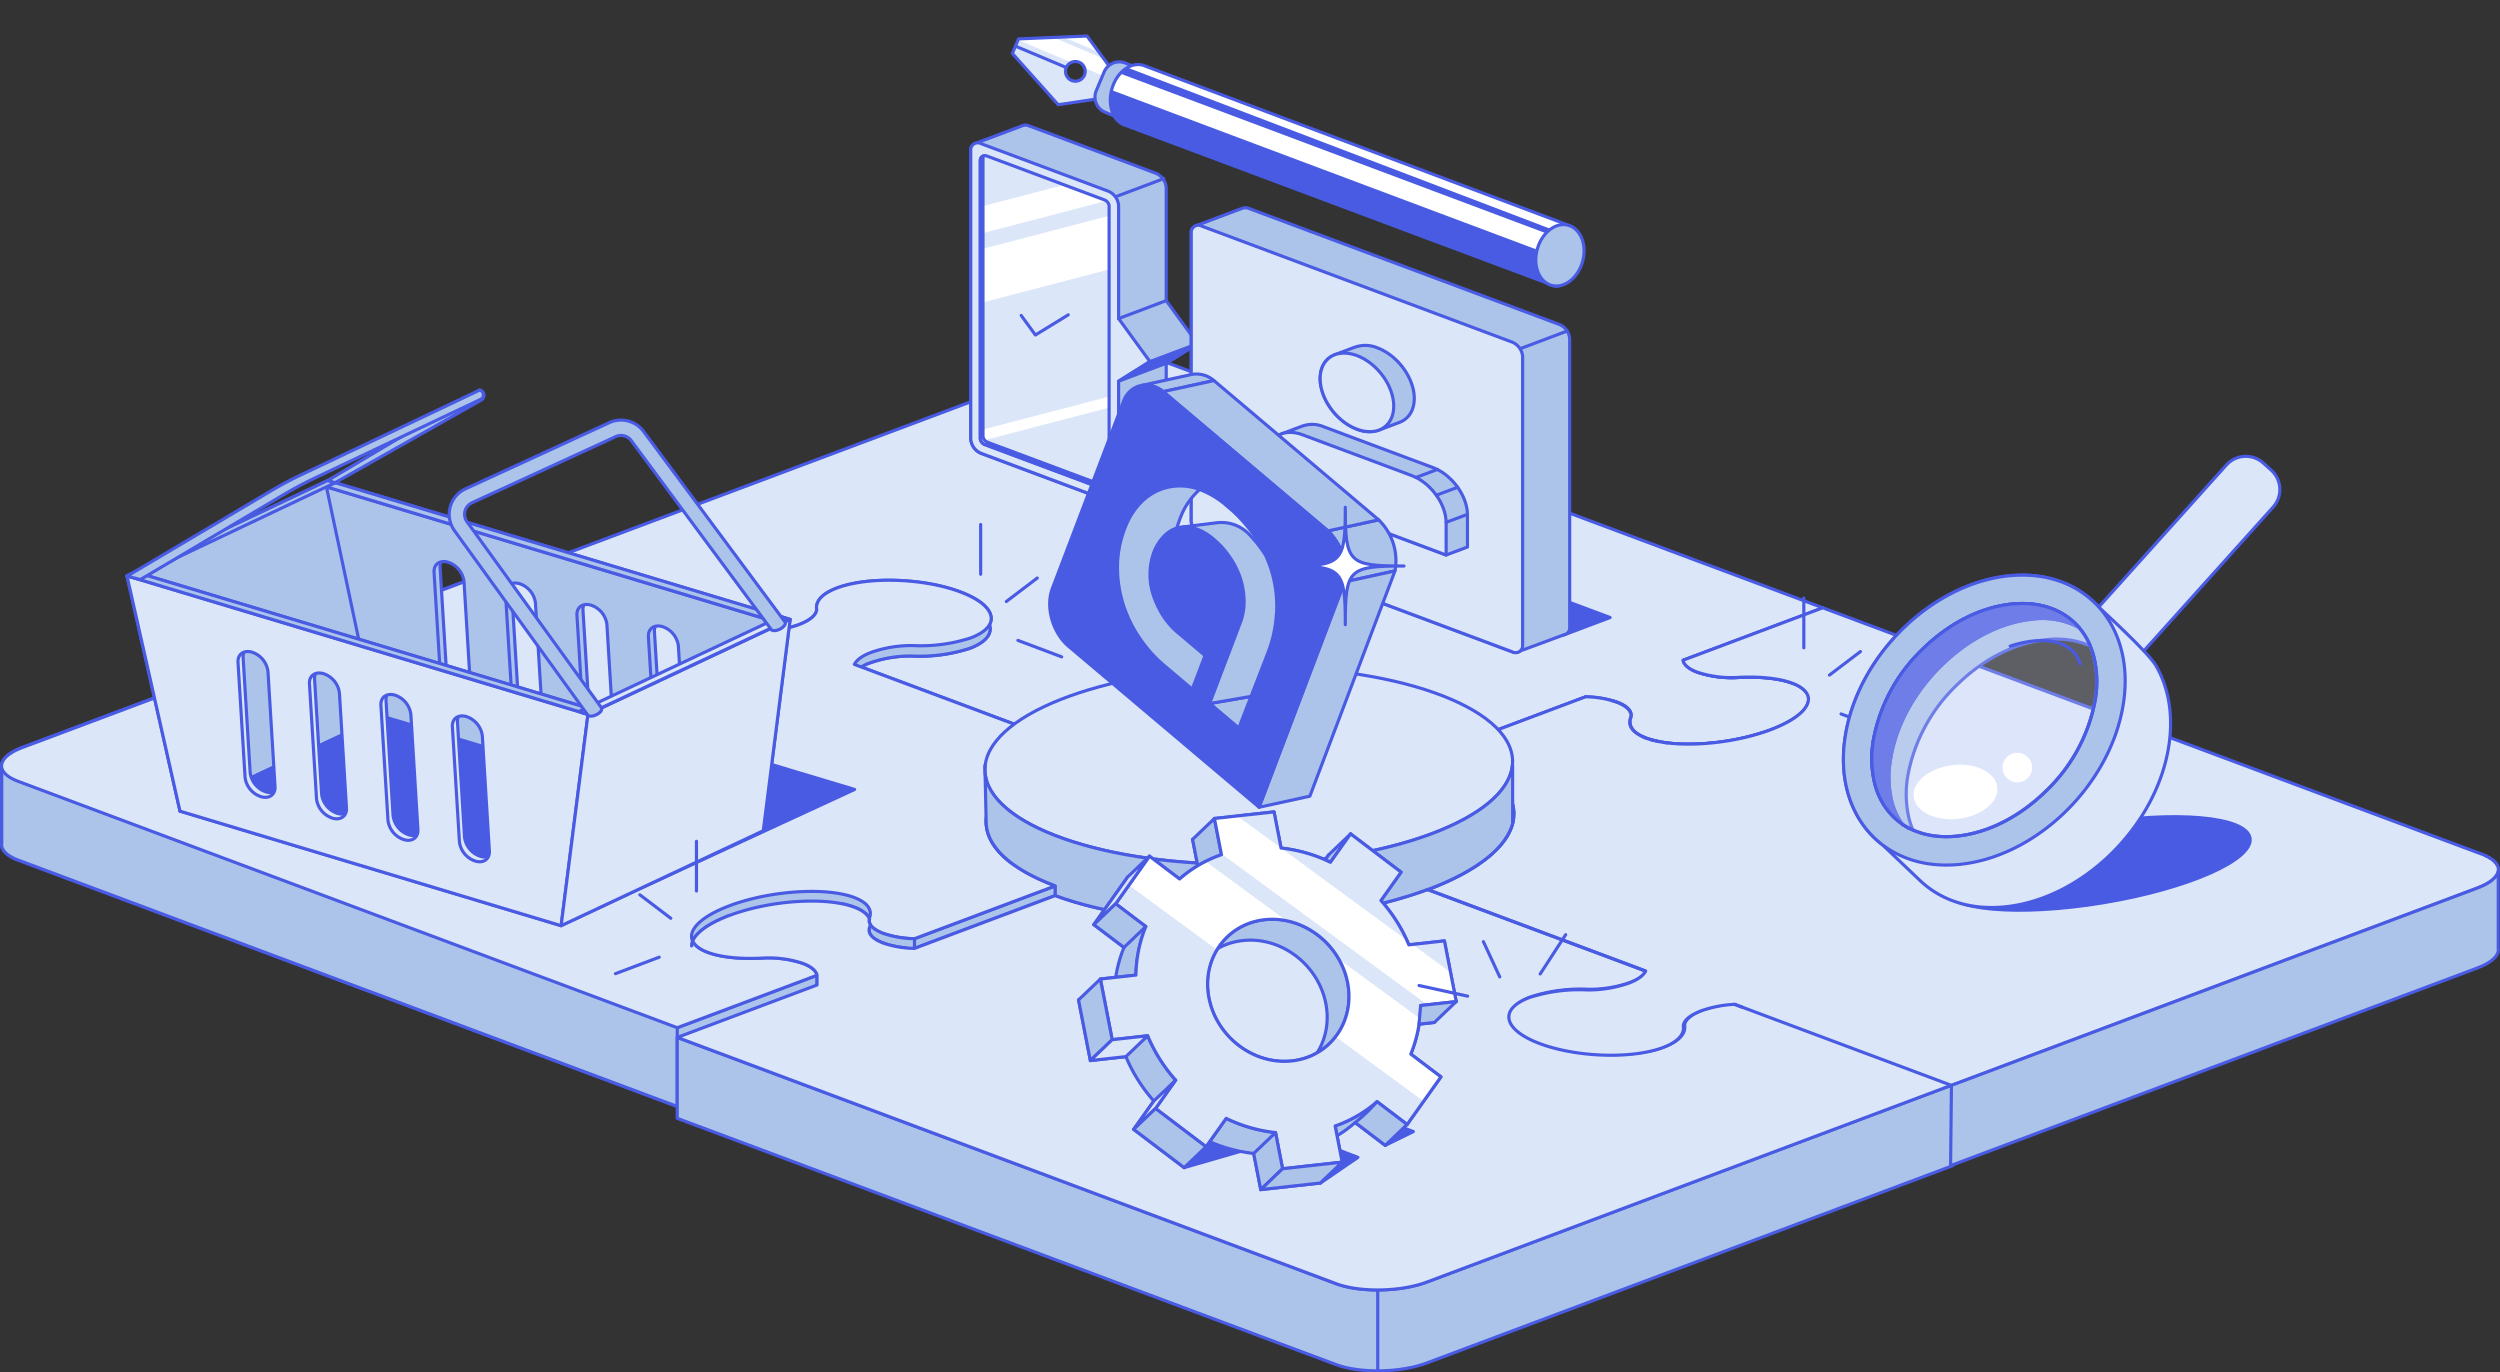 <svg xmlns="http://www.w3.org/2000/svg" xmlns:xlink="http://www.w3.org/1999/xlink" viewBox="0 0 592.975 325.534"><rect x="0" y="0" width="592.975" height="325.534" fill="#333333" stroke="none"/><defs><style>.cls-1,.cls-12,.cls-4{fill:#dce6f9;}.cls-1,.cls-11,.cls-12,.cls-14,.cls-2,.cls-3,.cls-7{stroke:#495be3;stroke-width:0.75px;}.cls-1,.cls-12,.cls-14,.cls-2,.cls-3,.cls-7{stroke-linecap:round;stroke-linejoin:round;}.cls-11,.cls-2,.cls-9{fill:#495be3;}.cls-3{fill:#adc4ea;}.cls-5{clip-path:url(#clip-path);}.cls-14,.cls-6{fill:#fff;}.cls-7{fill:none;}.cls-8{clip-path:url(#clip-path-2);}.cls-10{clip-path:url(#clip-path-3);}.cls-11{stroke-miterlimit:10;}.cls-12{fill-opacity:0.25;}.cls-13{clip-path:url(#clip-path-4);}.cls-15{clip-path:url(#clip-path-5);}</style><clipPath id="clip-path" transform="translate(0 8.173)"><path class="cls-1" d="M233.545,97.254a1.794,1.794,0,0,1-1.027-1.313V29.869a1.128,1.128,0,0,1,1.523-1.057l28,10.463a1.794,1.794,0,0,1,1.028,1.312v66.074a1.128,1.128,0,0,1-1.523,1.056Z"></path></clipPath><clipPath id="clip-path-2" transform="translate(0 8.173)"><path class="cls-1" d="M257.838.375l-16.26.677L240.13,4.5l10.859,12.167,8.907-1.323,3.259-7.752Zm-.619,9.281A2.336,2.336,0,1,1,255.971,6.6,2.336,2.336,0,0,1,257.219,9.656Z"></path></clipPath><clipPath id="clip-path-3" transform="translate(0 8.173)"><path class="cls-2" d="M372.168,45.3,271.723,7.53A4.239,4.239,0,0,0,271.1,7.3c-2.962-.833-6.259,1.681-7.366,5.616-1.092,3.883.243,7.7,3.13,8.6h0L368.347,59.5a1.673,1.673,0,0,0,2.5-1.562l3.82-9.219A3.992,3.992,0,0,0,372.168,45.3Z"></path></clipPath><clipPath id="clip-path-4" transform="translate(0 8.173)"><path class="cls-2" d="M318.831,129.87a13.464,13.464,0,0,0-3.867-12.12l-.038-.033c-.1-.092-.189-.172-.289-.256,0-.011-.023-.017-.038-.032L277.794,86.315l-1.5-1.27c-.106-.095-.215-.182-.332-.271l-.062-.05a6.78,6.78,0,0,0-4.731-1.558,5.686,5.686,0,0,0-4.721,3.963c-.012.006-.018.023-.024.041L249.612,131.4c-1.661,4.371.062,10.513,3.85,13.714l45.173,38.179,1.551-4.072,2.133-5.612,4.286-11.285.087-.227,8.568-22.553,0-.009,3.186-8.392A9.039,9.039,0,0,0,318.831,129.87Zm-18.074,16.749L296.739,157l-2.918,7.546L286.9,158.7l1.671-4.4,2.136-5.62.9-2.36,0-.008,2.136-5.621.468-1.232a14.223,14.223,0,0,0,.871-4.659c0-.189,0-.384,0-.573a16.511,16.511,0,0,0-.243-2.57,17.971,17.971,0,0,0-.688-2.8,19.02,19.02,0,0,0-1.763-3.816c-.228-.374-.477-.745-.729-1.107a20.585,20.585,0,0,0-3.745-4.173c-.191-.164-.391-.33-.585-.485a14.033,14.033,0,0,0-1.825-1.222l-.009,0a12.109,12.109,0,0,0-1.9-.841,8.357,8.357,0,0,0-2.781-.412,6.578,6.578,0,0,0-1.07.1,5.48,5.48,0,0,0-.622.173,7.278,7.278,0,0,0-2.781,1.651,11.345,11.345,0,0,0-2.584,3.86,15.516,15.516,0,0,0-.175,10.511,21.224,21.224,0,0,0,1.394,3.246,18.242,18.242,0,0,0,4.866,5.926l5.974,5.049-3.036,7.98-6.726-5.68A31.491,31.491,0,0,1,270.2,143a27.984,27.984,0,0,1-2.878-5.33,29,29,0,0,1-2.264-11.467,25.526,25.526,0,0,1,1.691-8.93l.021-.062c1.947-5.211,5.6-8.727,10.153-9.786a13.383,13.383,0,0,1,6.982.279c.212.072.433.147.651.231l.009,0a21.048,21.048,0,0,1,6.57,4.018,30.046,30.046,0,0,1,2.805,2.581c.547.57,1.078,1.156,1.6,1.785a33.607,33.607,0,0,1,2.446,3.259,28.175,28.175,0,0,1,2.188,3.931c.029.059.067.121.088.177a29.189,29.189,0,0,1,1.606,4.454c.194.737.358,1.474.5,2.213a28.993,28.993,0,0,1,.4,3.117,26.406,26.406,0,0,1,.02,3.895A31.013,31.013,0,0,1,300.757,146.619Z"></path></clipPath><clipPath id="clip-path-5" transform="translate(0 8.173)"><path class="cls-1" d="M272.224,237.5l-8.428.934L261,224.045l8.433-.934a31.839,31.839,0,0,1,2.34-11.511l-7.143-5.41,8.013-11.287,7.149,5.413a29.853,29.853,0,0,1,9.928-5.767l-1.669-8.582,14.135-1.566,1.67,8.582a35.571,35.571,0,0,1,11.707,3.37l4.784-6.736,11.975,9.073-4.781,6.73a37.766,37.766,0,0,1,6.621,10.519L342.6,215l2.8,14.392-8.433.934a32.029,32.029,0,0,1-2.338,11.516l7.143,5.409-8.014,11.288-7.148-5.414a29.831,29.831,0,0,1-9.929,5.767l1.67,8.582-14.135,1.566-1.67-8.581a35.588,35.588,0,0,1-11.707-3.37l-4.784,6.735-11.975-9.072,4.78-6.731A37.836,37.836,0,0,1,272.224,237.5Zm34.23,5.967c9.085-1.007,14.99-9.321,13.19-18.57s-10.622-15.931-19.707-14.925-14.99,9.321-13.19,18.57S297.37,244.477,306.454,243.47Z"></path></clipPath></defs><g id="Ebene_2" data-name="Ebene 2"><g id="Ebene_2-2" data-name="Ebene 2"><path class="cls-3" d="M342.739,169.655v18.63c-23.37-8.73-63.06-8.03-88.65,1.57v-18.63C279.679,161.625,319.369,160.915,342.739,169.655Z" transform="translate(0 8.173)"></path><path class="cls-3" d="M386.849,161.955h.01a2.931,2.931,0,0,0-.23,1.43h-.01v15.7a6.047,6.047,0,0,0-3.11-2.09,23.925,23.925,0,0,0-7.37-1.24v-18.63a23.925,23.925,0,0,1,7.37,1.24C386.109,159.345,387.209,160.615,386.849,161.955Z" transform="translate(0 8.173)"></path><path class="cls-3" d="M229.989,145.615a38.515,38.515,0,0,1-13.63,1.82,28.662,28.662,0,0,0-9.91,1.59,8.78,8.78,0,0,0-3.56,2.17,26.281,26.281,0,0,0-4.6,1.21c-2.98,1.12-4.57,2.59-4.82,4.16v-17.69a2.592,2.592,0,0,1-.04-.48c0-1.75,1.59-3.39,4.86-4.63,7.37-2.76,20.44-2.35,29.19.92S237.359,142.855,229.989,145.615Z" transform="translate(0 8.173)"></path><path class="cls-1" d="M428.5,156.115c1.82,2.63-1.27,6.12-8.51,8.84a58.092,58.092,0,0,1-20.02,3.38c-1.24-.01-2.44-.07-3.57-.18h-.01a23.923,23.923,0,0,1-5.93-1.25c-.16-.06-.32-.12-.47-.19-.13-.05-.25-.1-.37-.16a.488.488,0,0,1-.07-.03,9.98,9.98,0,0,1-.93-.5c-.03-.02-.05-.03-.08-.05a4.284,4.284,0,0,1-1.68-1.76,2.019,2.019,0,0,1-.19-.62.522.522,0,0,1-.04-.21,2.931,2.931,0,0,1,.23-1.43h-.01c.36-1.34-.74-2.61-3.34-3.59a23.925,23.925,0,0,0-7.37-1.24l-33.4,12.53c-23.37-8.74-63.06-8.03-88.65,1.57l-21.72-8.12-29.95-11.2a3.011,3.011,0,0,1,.47-.71,8.78,8.78,0,0,1,3.56-2.17,28.662,28.662,0,0,1,9.91-1.59,38.515,38.515,0,0,0,13.63-1.82c7.37-2.76,6.25-7.66-2.51-10.93s-21.82-3.68-29.19-.92c-3.27,1.24-4.86,2.88-4.86,4.63a2.592,2.592,0,0,0,.04.48c-.07,1.28-1.54,2.58-4.28,3.61a27.775,27.775,0,0,1-7.89,1.53l-26.55-9.93-24.88-9.3,124.79-46.81c6.19-2.33,15.81-2.5,21.47-.38l156.28,58.42-24.87,9.33h-.01l-8.26,3.1c.19,1.05,1.3,2.05,3.36,2.83a25.955,25.955,0,0,0,9.3,1.27c5.17-.3,9.97.12,13.23,1.34A6.89,6.89,0,0,1,428.5,156.115Z" transform="translate(0 8.173)"></path><path class="cls-3" d="M407.539,145.345h-.01l-8.26,3.1c.19,1.05,1.3,2.05,3.36,2.83a25.955,25.955,0,0,0,9.3,1.27c5.17-.3,9.97.12,13.23,1.34a6.89,6.89,0,0,1,3.34,2.23l3.91-1.47v-18.63Z" transform="translate(0 8.173)"></path><polygon class="cls-3" points="129.869 132.961 181.303 152.188 181.303 170.823 129.869 151.597 129.869 132.961"></polygon><polygon class="cls-3" points="254.089 179.397 254.089 198.028 202.419 178.718 202.419 160.078 232.369 171.278 254.089 179.397"></polygon><path class="cls-3" d="M193.469,138.875v17.8c-.01.12-.04.23-.04.35a2.592,2.592,0,0,0,.04.48c-.07,1.29-1.54,2.59-4.28,3.62a27.775,27.775,0,0,1-7.89,1.53v-18.64a27.775,27.775,0,0,0,7.89-1.53C191.929,141.455,193.4,140.155,193.469,138.875Z" transform="translate(0 8.173)"></path><path class="cls-3" d="M429,157.542c.126,2.383-3.013,5.161-9.007,7.413a58.092,58.092,0,0,1-20.02,3.38c-1.24-.01-2.44-.07-3.57-.18h-.01a23.923,23.923,0,0,1-5.93-1.25c-.16-.06-.32-.12-.47-.19-.13-.05-.25-.1-.37-.16a.488.488,0,0,1-.07-.03,9.98,9.98,0,0,1-.93-.5c-.03-.02-.05-.03-.08-.05a4.284,4.284,0,0,1-1.68-1.76,2.019,2.019,0,0,1-.19-.62l-.03-.21h-.02V179.1c.05.08.09.17.13.25a1.064,1.064,0,0,1,.09.25,1.015,1.015,0,0,1,.06.25,1.948,1.948,0,0,1,.02.25,2.07,2.07,0,0,1-.07.49,3.837,3.837,0,0,0-.16.52c-.02.09-.03.18-.05.26a2.462,2.462,0,0,0-.02.26v.23l.03.3c.01.07.03.14.04.2a2.191,2.191,0,0,0,.17.49,4.284,4.284,0,0,0,1.68,1.76c.03.02.05.03.08.05a9.98,9.98,0,0,0,.93.5.488.488,0,0,0,.07.03c.12.06.24.11.37.16.15.07.31.13.47.19a24.009,24.009,0,0,0,5.94,1.25c1.13.11,2.33.17,3.57.18a58.092,58.092,0,0,0,20.02-3.38c5.681-2.127,8.808-4.735,9.013-7.029,0-.034.007-.073.011-.109V157.534Z" transform="translate(0 8.173)"></path><polygon class="cls-3" points="376.139 165.298 376.139 183.927 342.739 196.458 342.739 177.828 376.139 165.298"></polygon><path class="cls-1" d="M254.335,187.415c-6.74,2.53-11.81,5.43-15.23,8.48a39.384,39.384,0,0,0,11.2,6.05l-16.02,6.01c1.39,4.72,6.7,9.18,16.02,12.66l-33.4,12.54v-18.68a23.925,23.925,0,0,1-7.37-1.24c-2.27-.85-3.39-1.94-3.4-3.09l.05,15.9c-.48-1.03-1.66-1.96-3.59-2.68a29.361,29.361,0,0,0-9.49-1.43,2.371,2.371,0,0,1,.67,1.22l-29.25,10.97a6.771,6.771,0,0,0,3.36,2.26c3.27,1.22,8.07,1.64,13.24,1.34a25.635,25.635,0,0,1,9.29,1.28c2.06.77,3.17,1.77,3.36,2.82l-33.14,12.44L4.345,195.845c-2.92-1.09-4.2-2.58-3.92-4.08H.415v-17.91a2.235,2.235,0,0,1,0-.73v-.04h.01c.26-1.41,1.9-2.83,4.9-3.96l124.79-46.82,51.43,19.23a27.845,27.845,0,0,0,7.89-1.53c2.74-1.03,4.21-2.33,4.27-3.61h.01c-.33-1.92,1.24-3.76,4.82-5.11,7.37-2.76,20.44-2.35,29.19.92s9.87,8.17,2.5,10.93a38.23,38.23,0,0,1-13.62,1.82,28.622,28.622,0,0,0-9.91,1.59c-1.74.65-3.556,1.856-4.033,2.884l29.993,11.206,21.68,8.11c-9.18,3.44-15.28,7.57-18.28,11.84Z" transform="translate(0 8.173)"></path><path class="cls-3" d="M236.055,180.585c2.622-3.733,7.614-7.358,14.96-10.509L232.369,163.1l-29.95-11.2a3.011,3.011,0,0,1,.47-.71,8.78,8.78,0,0,1,3.56-2.17,28.662,28.662,0,0,1,9.91-1.59,38.515,38.515,0,0,0,13.63-1.82c7.37-2.76,6.25-7.66-2.51-10.93s-21.82-3.68-29.19-.92c-3.27,1.24-4.86,2.88-4.86,4.63a2.592,2.592,0,0,0,.04.48c-.07,1.28-1.54,2.58-4.28,3.61a27.775,27.775,0,0,1-7.89,1.53l-26.55-9.93-24.88-9.3L133.3,123.5l-3.188-1.192L5.325,169.125c-3,1.13-4.64,2.55-4.9,3.96H.415v.04a2.235,2.235,0,0,0,0,.73v17.91h.01c-.28,1.5,1,2.99,3.92,4.08l156.29,58.42,33.14-12.44c-.19-1.05-1.3-2.05-3.36-2.82a25.635,25.635,0,0,0-9.29-1.28c-5.17.3-9.97-.12-13.24-1.34a6.771,6.771,0,0,1-3.36-2.26l29.25-10.97a2.371,2.371,0,0,0-.67-1.22,29.361,29.361,0,0,1,9.49,1.43c1.93.72,3.11,1.65,3.59,2.68l-.05-15.9c.01,1.15,1.13,2.24,3.4,3.09a23.925,23.925,0,0,0,7.37,1.24v18.68l33.4-12.54c-9.32-3.48-14.63-7.94-16.02-12.66l16.02-6.01a39.384,39.384,0,0,1-11.2-6.05c3.42-3.05,8.49-5.95,15.23-8.48Z" transform="translate(0 8.173)"></path><polygon class="cls-3" points="160.636 243.761 160.636 262.435 193.779 250 193.779 231.327 160.636 243.761"></polygon><polygon class="cls-3" points="216.904 222.65 216.904 241.324 250.308 228.792 250.308 210.118 216.904 222.65"></polygon><path class="cls-1" d="M254.334,168.744h0l-51.672-19.315c.477-1.038,1.818-2.057,4.029-2.887a28.793,28.793,0,0,1,9.919-1.589l-.006,0a38.218,38.218,0,0,0,13.625-1.815c7.369-2.765,6.249-7.658-2.5-10.93s-21.82-3.682-29.189-.917c-3.579,1.343-5.15,3.188-4.822,5.106l-.006,0c-.062,1.286-1.534,2.585-4.278,3.615a27.852,27.852,0,0,1-7.885,1.528l-51.434-19.227L5.324,169.128c-6.2,2.325-6.634,5.925-.975,8.04l156.287,58.421,33.143-12.435c-.192-1.05-1.3-2.053-3.364-2.824a25.62,25.62,0,0,0-9.3-1.274l.007,0c-5.172.3-9.974-.117-13.242-1.339-6.729-2.515-4.415-7.469,5.169-11.065s22.809-4.472,29.538-1.957c3.268,1.222,4.4,3.02,3.6,4.957l.007,0c-.357,1.337.743,2.613,3.34,3.584a23.822,23.822,0,0,0,7.365,1.248l33.4-12.533C226.94,193.21,228.742,178.345,254.334,168.744Z" transform="translate(0 8.173)"></path><path class="cls-3" d="M206.133,210.128v.016l0-.016Z" transform="translate(0 8.173)"></path><path class="cls-3" d="M209.535,213.235c-2.27-.85-3.39-1.94-3.4-3.09v18.66c0,1.15,1.12,2.25,3.4,3.1a24.214,24.214,0,0,0,7.37,1.25v-18.68A23.925,23.925,0,0,1,209.535,213.235Z" transform="translate(0 8.173)"></path><path class="cls-3" d="M254.335,187.415V168.744c-20.343,7.633-25.643,18.589-15.228,27.15C242.526,192.844,247.6,189.945,254.335,187.415Z" transform="translate(0 8.173)"></path><path class="cls-3" d="M239.147,195.927c.224.183.444.367.682.548l.016-.011Z" transform="translate(0 8.173)"></path><path class="cls-3" d="M270.414,209.031c2.777.38,5.631.678,8.537.894C276.045,209.709,273.191,209.411,270.414,209.031Z" transform="translate(0 8.173)"></path><path class="cls-3" d="M264.968,208.162q2.664.489,5.446.869Q267.636,208.652,264.968,208.162Z" transform="translate(0 8.173)"></path><path class="cls-3" d="M259.771,207.075q2.529.6,5.2,1.087Q262.3,207.674,259.771,207.075Z" transform="translate(0 8.173)"></path><path class="cls-3" d="M257.28,206.449c-2.452-.653-4.786-1.389-6.977-2.208l-33.4,12.532,33.4-12.532C252.494,205.06,254.828,205.8,257.28,206.449Z" transform="translate(0 8.173)"></path><path class="cls-3" d="M290.79,210.359c-3,0-5.98-.082-8.917-.244C284.811,210.277,287.791,210.358,290.79,210.359Z" transform="translate(0 8.173)"></path><path class="cls-3" d="M209.534,215.526a21.245,21.245,0,0,0,5.343,1.124A21.245,21.245,0,0,1,209.534,215.526Z" transform="translate(0 8.173)"></path><path class="cls-3" d="M207.866,214.744a10.249,10.249,0,0,0,1.668.782A10.249,10.249,0,0,1,207.866,214.744Z" transform="translate(0 8.173)"></path><path class="cls-3" d="M206.194,211.942l-.007,0,.007,0c-.268,1,.284,1.971,1.672,2.8C206.478,213.913,205.926,212.945,206.194,211.942Z" transform="translate(0 8.173)"></path><path class="cls-3" d="M399.578,235.024a2.064,2.064,0,0,1,.309-.963,2.064,2.064,0,0,0-.309.963h0Z" transform="translate(0 8.173)"></path><path class="cls-3" d="M400.235,233.586a5.524,5.524,0,0,1,1.078-.92A5.524,5.524,0,0,0,400.235,233.586Z" transform="translate(0 8.173)"></path><path class="cls-3" d="M399.571,235.022h0a2.865,2.865,0,0,1,.034.715A2.865,2.865,0,0,0,399.571,235.022Z" transform="translate(0 8.173)"></path><path class="cls-3" d="M386.6,224.874a28.771,28.771,0,0,1-9.92,1.589l.007,0a38.192,38.192,0,0,0-13.625,1.815c-7.369,2.765-6.249,7.658,2.5,10.929a51.486,51.486,0,0,0,25.032,2.035c.009-.019.024-.038.032-.057v-19.2C390.148,223.025,388.807,224.045,386.6,224.874Z" transform="translate(0 8.173)"></path><path class="cls-3" d="M392.352,240.856c-.566.142-1.147.273-1.75.387Q391.506,241.072,392.352,240.856Z" transform="translate(0 8.173)"></path><path class="cls-3" d="M392.984,240.692c.185-.052.367-.1.546-.159Q393.262,240.616,392.984,240.692Z" transform="translate(0 8.173)"></path><polygon class="cls-3" points="390.625 230.16 338.952 210.844 338.951 210.844 390.625 230.16"></polygon><path class="cls-3" d="M164.833,214.077a7.041,7.041,0,0,1,.5-.606A7.041,7.041,0,0,0,164.833,214.077Z" transform="translate(0 8.173)"></path><path class="cls-3" d="M171.2,209.7c-.465.2-.912.411-1.333.62C170.288,210.108,170.735,209.9,171.2,209.7Z" transform="translate(0 8.173)"></path><path class="cls-3" d="M169.65,210.429c-.367.187-.715.376-1.047.566C168.935,210.805,169.283,210.616,169.65,210.429Z" transform="translate(0 8.173)"></path><path class="cls-3" d="M168.359,211.134q-.531.314-1,.632C167.674,211.554,168.005,211.343,168.359,211.134Z" transform="translate(0 8.173)"></path><path class="cls-3" d="M166.371,212.5c.229-.187.476-.374.737-.559C166.847,212.131,166.6,212.317,166.371,212.5Z" transform="translate(0 8.173)"></path><path class="cls-3" d="M205.371,208.582a3.429,3.429,0,0,1,.888,1.265A3.429,3.429,0,0,0,205.371,208.582Z" transform="translate(0 8.173)"></path><path class="cls-3" d="M316.918,296.305,160.631,237.884v19.2l156.287,58.421c5.659,2.115,15.27,1.945,21.468-.38l124.787-46.819v-19.2L338.386,295.925C332.188,298.25,322.577,298.42,316.918,296.305Z" transform="translate(0 8.173)"></path><path class="cls-3" d="M173.049,208.944c-.535.2-1.038.407-1.527.615C172.011,209.351,172.514,209.145,173.049,208.944Z" transform="translate(0 8.173)"></path><path class="cls-3" d="M166.216,212.626c-.246.208-.464.416-.67.625C165.752,213.042,165.97,212.834,166.216,212.626Z" transform="translate(0 8.173)"></path><polygon class="cls-3" points="437.457 247.666 463.173 257.279 463.173 257.279 437.457 247.666"></polygon><path class="cls-3" d="M205.371,208.582a8.277,8.277,0,0,0-2.785-1.594,18.84,18.84,0,0,0-2.808-.786,18.961,18.961,0,0,1,2.808.786A8.277,8.277,0,0,1,205.371,208.582Z" transform="translate(0 8.173)"></path><path class="cls-3" d="M164.078,215.78a2.693,2.693,0,0,0-.034.407A2.693,2.693,0,0,1,164.078,215.78Z" transform="translate(0 8.173)"></path><path class="cls-3" d="M164.706,214.272a4.824,4.824,0,0,0-.272.461A4.95,4.95,0,0,1,164.706,214.272Z" transform="translate(0 8.173)"></path><path class="cls-3" d="M164.315,214.973a3.574,3.574,0,0,0-.193.563A3.475,3.475,0,0,1,164.315,214.973Z" transform="translate(0 8.173)"></path><line class="cls-1" x1="326.785" y1="305.959" x2="326.785" y2="325.155"></line><line class="cls-1" x1="376.676" y1="234.636" x2="376.676" y2="249.837"></line><path class="cls-1" d="M411.741,229.881a27.852,27.852,0,0,0-7.885,1.528c-2.744,1.029-4.216,2.329-4.278,3.615l-.007,0c.329,1.917-1.242,3.762-4.821,5.105-7.369,2.765-20.438,2.354-29.189-.917s-9.872-8.164-2.5-10.929a38.192,38.192,0,0,1,13.625-1.815l-.007,0a28.771,28.771,0,0,0,9.92-1.589c2.211-.829,3.552-1.849,4.029-2.886l-51.673-19.316c-25.592,9.6-65.281,10.3-88.649,1.569l-33.4,12.532a23.858,23.858,0,0,1-7.365-1.247c-2.6-.971-3.7-2.247-3.34-3.584l-.007,0a3.165,3.165,0,0,0,.213-.864,1.843,1.843,0,0,1-.21-1.363c-.467-1.053-1.643-2-3.6-2.729-6.729-2.515-19.953-1.639-29.538,1.956-4.9,1.839-7.886,4.032-8.748,6.073.479,1.04,1.643,1.972,3.584,2.7,3.268,1.222,8.07,1.641,13.242,1.339l-.007,0a25.62,25.62,0,0,1,9.3,1.274c2.064.771,3.172,1.774,3.364,2.824l0,2.3-33.143,12.435,156.287,58.421c5.659,2.115,15.27,1.945,21.468-.38l124.787-46.819Z" transform="translate(0 8.173)"></path><polygon class="cls-2" points="297.119 123.165 370.73 150.673 381.898 146.473 308.287 118.965 297.119 123.165"></polygon><polygon class="cls-2" points="245.461 103.379 275.535 114.618 286.822 110.363 256.748 99.124 245.461 103.379"></polygon><path class="cls-3" d="M276.61,63.132v-26.8a4,4,0,0,0-2.494-3.426L244.043,21.668a2.017,2.017,0,0,0-1.652.021l0,0-11.007,4.138c-.023.007-.044.018-.067.026l-.05.018,0,0a1.609,1.609,0,0,0-1,1.615V95.941a3.993,3.993,0,0,0,2.5,3.426l30.073,11.239a1.946,1.946,0,0,0,1.8-.1l0,0,10.805-4.042v0a1.591,1.591,0,0,0,1.173-1.67v-26.8l7.429-4.652Z" transform="translate(0 8.173)"></path><path class="cls-1" d="M265.323,67.387v-26.8a4,4,0,0,0-2.494-3.426L232.756,25.923a1.673,1.673,0,0,0-2.5,1.562V95.941a3.993,3.993,0,0,0,2.5,3.426l30.073,11.239a1.673,1.673,0,0,0,2.494-1.562v-26.8l7.429-4.652Z" transform="translate(0 8.173)"></path><path class="cls-4" d="M233.545,97.254a1.794,1.794,0,0,1-1.027-1.313V29.869a1.128,1.128,0,0,1,1.523-1.057l28,10.463a1.794,1.794,0,0,1,1.028,1.312v66.074a1.128,1.128,0,0,1-1.523,1.056Z" transform="translate(0 8.173)"></path><g class="cls-5"><rect class="cls-6" x="244.894" y="1.573" width="6.188" height="77.21" transform="matrix(-0.253, -0.968, 0.968, -0.253, 271.773, 298.444)"></rect><rect class="cls-6" x="248.098" y="13.073" width="12.309" height="77.21" transform="translate(268.492 318.91) rotate(-104.636)"></rect><rect class="cls-6" x="258.226" y="49.533" width="2.542" height="77.21" transform="translate(239.785 369.657) rotate(-104.636)"></rect></g><path class="cls-7" d="M233.545,97.254a1.794,1.794,0,0,1-1.027-1.313V29.869a1.128,1.128,0,0,1,1.523-1.057l28,10.463a1.794,1.794,0,0,1,1.028,1.312v66.074a1.128,1.128,0,0,1-1.523,1.056Z" transform="translate(0 8.173)"></path><polyline class="cls-7" points="242.213 74.817 245.59 79.456 253.371 74.68"></polyline><path class="cls-3" d="M369.827,68.773l-73.61-27.508a2.077,2.077,0,0,0-1.539-.03l-.015-.009-11.124,4.183.012.007a1.609,1.609,0,0,0-1,1.611v68.456a4,4,0,0,0,2.494,3.427l73.61,27.508a1.879,1.879,0,0,0,1.915-.2l0,.015,10.536-3.9a1.582,1.582,0,0,0,.376-.14l.051-.019v0a1.655,1.655,0,0,0,.781-1.514V72.2A4,4,0,0,0,369.827,68.773Z" transform="translate(0 8.173)"></path><polygon class="cls-2" points="276.61 86.162 265.323 90.417 272.752 85.764 284.039 81.509 276.61 86.162"></polygon><path class="cls-4" d="M257.838.375l-16.26.677L240.13,4.5l10.859,12.167,8.907-1.323,3.259-7.752Zm-.619,9.281A2.336,2.336,0,1,1,255.971,6.6,2.336,2.336,0,0,1,257.219,9.656Z" transform="translate(0 8.173)"></path><g class="cls-8"><rect class="cls-6" x="237.994" y="2.597" width="31.859" height="3.787" transform="translate(21.589 -89.893) rotate(22.804)"></rect><rect class="cls-6" x="239.051" y="-2.147" width="31.859" height="3.787" transform="translate(19.833 -90.674) rotate(22.804)"></rect></g><path class="cls-7" d="M257.838.375l-16.26.677L240.13,4.5l10.859,12.167,8.907-1.323,3.259-7.752Zm-.619,9.281A2.336,2.336,0,1,1,255.971,6.6,2.336,2.336,0,0,1,257.219,9.656Z" transform="translate(0 8.173)"></path><line class="cls-1" x1="252.912" y1="16.018" x2="240.854" y2="10.948"></line><path class="cls-1" d="M358.659,146.418l-73.61-27.508a4,4,0,0,1-2.494-3.427V47.027a1.673,1.673,0,0,1,2.494-1.562l73.61,27.508a4,4,0,0,1,2.494,3.426v68.457A1.673,1.673,0,0,1,358.659,146.418Z" transform="translate(0 8.173)"></path><path class="cls-3" d="M264.612,6.1H267.4a0,0,0,0,1,0,0V18.725a0,0,0,0,1,0,0h-2.785a3.92,3.92,0,0,1-3.92-3.92v-4.79A3.92,3.92,0,0,1,264.612,6.1Z" transform="translate(25.449 -93.197) rotate(22.804)"></path><line class="cls-1" x1="360.604" y1="82.69" x2="371.728" y2="78.507"></line><path class="cls-3" d="M335.449,86.332c0-4.822-3.909-10.19-8.73-11.992a7.35,7.35,0,0,0-5.362-.153l-.015-.011L316.6,75.961l.012.01c-2.112.8-3.483,2.815-3.483,5.663,0,4.822,3.909,10.19,8.73,11.992a7.31,7.31,0,0,0,5.447.121l0,.009,4.746-1.785v-.007C334.114,91.139,335.449,89.144,335.449,86.332Z" transform="translate(0 8.173)"></path><line class="cls-1" x1="264.753" y1="46.612" x2="276.045" y2="42.366"></line><ellipse class="cls-1" cx="321.854" cy="84.897" rx="7.249" ry="10.512" transform="translate(20.01 233.383) rotate(-39.708)"></ellipse><line class="cls-1" x1="265.323" y1="75.56" x2="276.61" y2="71.305"></line><path class="cls-9" d="M372.168,45.3,271.723,7.53A4.239,4.239,0,0,0,271.1,7.3c-2.962-.833-6.259,1.681-7.366,5.616-1.092,3.883.243,7.7,3.13,8.6h0L368.347,59.5a1.673,1.673,0,0,0,2.5-1.562l3.82-9.219A3.992,3.992,0,0,0,372.168,45.3Z" transform="translate(0 8.173)"></path><g class="cls-10"><rect class="cls-6" x="256.478" y="22.875" width="131.912" height="5.756" transform="translate(30.313 -104.971) rotate(20.863)"></rect><rect class="cls-6" x="253.971" y="29.767" width="131.912" height="4.392" transform="translate(31.609 -102.157) rotate(20.562)"></rect></g><path class="cls-7" d="M372.168,45.3,271.723,7.53A4.239,4.239,0,0,0,271.1,7.3c-2.962-.833-6.259,1.681-7.366,5.616-1.092,3.883.243,7.7,3.13,8.6h0L368.347,59.5a1.673,1.673,0,0,0,2.5-1.562l3.82-9.219A3.992,3.992,0,0,0,372.168,45.3Z" transform="translate(0 8.173)"></path><ellipse class="cls-3" cx="370.002" cy="52.389" rx="7.4" ry="5.571" transform="translate(219.413 402.569) rotate(-74.295)"></ellipse><path class="cls-3" d="M339.864,102.724,313.952,93.04a6.975,6.975,0,0,0-4.912-.19l-.019-.011-5.009,1.884.008.008c-2.013.742-3.323,2.64-3.323,5.339v7.589l42.314,15.813,5.054-1.894v-7.589C348.065,109.46,344.393,104.416,339.864,102.724Z" transform="translate(0 8.173)"></path><path class="cls-1" d="M343.011,123.472,300.7,107.659V100.07c0-4.529,3.672-6.829,8.2-5.136l25.912,9.683c4.529,1.693,8.2,6.736,8.2,11.266Z" transform="translate(0 8.173)"></path><line class="cls-1" x1="340.681" y1="117.465" x2="345.735" y2="115.572"></line><line class="cls-1" x1="343.011" y1="123.895" x2="348.065" y2="122.002"></line><line class="cls-1" x1="335.852" y1="113.247" x2="340.906" y2="111.354"></line><path class="cls-1" d="M262.184,107.166l-28-10.463a1.8,1.8,0,0,1-1.028-1.313V29.318a1.106,1.106,0,0,1,.126-.513,1.122,1.122,0,0,0-.766,1.064V95.941a1.794,1.794,0,0,0,1.027,1.313l28,10.463a1.125,1.125,0,0,0,1.4-.544A1.107,1.107,0,0,1,262.184,107.166Z" transform="translate(0 8.173)"></path><path class="cls-1" d="M462.861,249.268l124.788-46.819c6.2-2.326,6.636-5.924.975-8.04L432.341,135.99,399.2,148.426c.194,1.049,1.3,2.05,3.359,2.821a25.639,25.639,0,0,0,9.3,1.274c5.177-.3,9.966.122,13.232,1.343,6.731,2.516,4.424,7.469-5.164,11.066s-22.807,4.47-29.537,1.954c-3.266-1.221-4.4-3.016-3.6-4.956.342-1.337-.748-2.611-3.342-3.581a23.847,23.847,0,0,0-7.366-1.246l-33.405,12.533c23.365,8.735,21.562,23.6-4.028,33.2l51.67,19.314c-.474,1.037-1.816,2.058-4.026,2.887a28.892,28.892,0,0,1-9.919,1.592,38.165,38.165,0,0,0-13.622,1.816c-7.364,2.763-6.244,7.657,2.5,10.927s21.825,3.683,29.189.92c3.584-1.345,5.153-3.19,4.816-5.107.083-1.288,1.553-2.588,4.288-3.614a27.805,27.805,0,0,1,7.89-1.526Z" transform="translate(0 8.173)"></path><polygon class="cls-3" points="413.293 238.912 411.431 238.216 411.431 238.216 413.293 238.912"></polygon><path class="cls-3" d="M392.855,167.588c.168.038.333.077.507.111C393.188,167.665,393.023,167.626,392.855,167.588Z" transform="translate(0 8.173)"></path><path class="cls-3" d="M390.385,166.884h0c-.233-.087-.431-.183-.642-.276C389.954,166.7,390.152,166.8,390.385,166.884Z" transform="translate(0 8.173)"></path><path class="cls-3" d="M394.564,167.907c.3.046.619.084.933.122C395.182,167.991,394.868,167.953,394.564,167.907Z" transform="translate(0 8.173)"></path><path class="cls-3" d="M591.828,196.347c-.016-.017-.027-.034-.043-.051C591.8,196.313,591.812,196.33,591.828,196.347Z" transform="translate(0 8.173)"></path><path class="cls-3" d="M592.2,196.833l.012.021Z" transform="translate(0 8.173)"></path><path class="cls-3" d="M589.633,194.832c.072.035.131.071.2.106C589.764,194.9,589.705,194.867,589.633,194.832Z" transform="translate(0 8.173)"></path><path class="cls-3" d="M591.215,195.779c.035.027.061.056.095.083C591.276,195.835,591.25,195.806,591.215,195.779Z" transform="translate(0 8.173)"></path><path class="cls-3" d="M590.5,195.29c.057.035.1.071.159.106C590.6,195.361,590.554,195.325,590.5,195.29Z" transform="translate(0 8.173)"></path><path class="cls-3" d="M349.22,197.78c14.921-9.221,13.015-20.831-6.55-28.146h0V188.59a39.731,39.731,0,0,1,11.031,5.919A33.6,33.6,0,0,1,349.22,197.78Z" transform="translate(0 8.173)"></path><path class="cls-3" d="M338.641,202.834q1.226-.461,2.378-.936Q339.866,202.374,338.641,202.834Z" transform="translate(0 8.173)"></path><path class="cls-3" d="M391.561,167.265c.136.039.275.075.414.112C391.836,167.341,391.7,167.3,391.561,167.265Z" transform="translate(0 8.173)"></path><polygon class="cls-3" points="390.311 230.321 338.641 211.006 390.311 230.321 390.311 230.321"></polygon><path class="cls-3" d="M592.556,216.637V198.506l-.011,0c-.273,1.4-1.908,2.82-4.9,3.941L462.861,249.268h0l-.2,18.882.2.074,124.788-46.818c3.576-1.342,5.222-3.106,4.9-4.766Z" transform="translate(0 8.173)"></path><path class="cls-3" d="M343.265,200.925c-.561.255-1.149.5-1.741.755C342.116,201.43,342.7,201.18,343.265,200.925Z" transform="translate(0 8.173)"></path><path class="cls-3" d="M347.5,198.791c.579-.324,1.139-.651,1.675-.981C348.638,198.14,348.076,198.467,347.5,198.791Z" transform="translate(0 8.173)"></path><path class="cls-3" d="M343.69,200.724c.576-.267,1.144-.535,1.688-.808C344.835,200.189,344.266,200.457,343.69,200.724Z" transform="translate(0 8.173)"></path><path class="cls-3" d="M383.44,158.347c1.764.659,2.816,1.461,3.211,2.326-.4-.865-1.447-1.667-3.211-2.326-.348-.13-.735-.236-1.116-.346C382.705,158.111,383.092,158.217,383.44,158.347Z" transform="translate(0 8.173)"></path><path class="cls-3" d="M345.659,199.77c.581-.3,1.147-.592,1.69-.893C346.807,199.178,346.239,199.475,345.659,199.77Z" transform="translate(0 8.173)"></path><line class="cls-7" x1="427.848" y1="153.655" x2="427.848" y2="141.856"></line><line class="cls-7" x1="433.933" y1="160.118" x2="441.278" y2="154.541"></line><line class="cls-7" x1="436.68" y1="169.338" x2="447.067" y2="173.249"></line><ellipse class="cls-1" cx="296.194" cy="173.425" rx="62.588" ry="23.358" transform="translate(-3.075 13.535) rotate(-1.032)"></ellipse><path class="cls-3" d="M233.606,173.425l.021.912c0-.292.013-.584.043-.874Z" transform="translate(0 8.173)"></path><path class="cls-3" d="M358.715,173.446c-1.38,12.394-28.57,22.73-62.1,23.333-34.338.619-62.389-9.2-62.978-21.979l.267,11.687.01,0c-.162,5.722,5.243,11.287,16.394,15.455v2.3h0c23.368,8.734,63.055,8.031,88.645-1.57l.052.019c11.712-4.458,18.354-10.024,19.779-15.581V173.425Z" transform="translate(0 8.173)"></path><ellipse class="cls-2" cx="497.34" cy="196.631" rx="36.837" ry="9.444" transform="translate(-25.435 92.033) rotate(-9.399)"></ellipse><path class="cls-1" d="M512.259,95.572h14.926a0,0,0,0,1,0,0v47.813a6.2,6.2,0,0,1-6.2,6.2h-2.516a6.2,6.2,0,0,1-6.2-6.2V95.572A0,0,0,0,1,512.259,95.572Z" transform="translate(824.277 569.369) rotate(-138.046)"></path><path class="cls-1" d="M514.36,169.128c1.236-7.52.034-14.216-3-19.433l0,0s-.016-.02-.022-.028c-1.862-3.189-13.383-13.687-13.383-13.687h0c-4.941-5.575-12.561-8.533-21.682-7.547-18.188,1.967-35.448,18.873-38.552,37.759-1.5,9.126.588,17.036,5.189,22.562l-.007.007.064.061a22.093,22.093,0,0,0,3.607,3.436l8.516,8.111c.054.053.111.1.165.157l.485.462.007-.006c4.916,4.5,11.881,6.793,20.057,5.909C494,204.921,511.256,188.015,514.36,169.128Zm-50.048,21.005c-9.9,1.071-17.443-3.76-19.673-12.609a25.145,25.145,0,0,1-.273-10.243,39.71,39.71,0,0,1,11.688-21.507c6.207-6.079,13.645-9.862,20.946-10.652,9.9-1.071,17.443,3.761,19.674,12.61a25.141,25.141,0,0,1,.272,10.242,39.71,39.71,0,0,1-11.688,21.508C479.052,185.561,471.613,189.343,464.312,190.133Z" transform="translate(0 8.173)"></path><path class="cls-3" d="M503.588,159.066c3.1-18.887-9.124-32.6-27.312-30.636s-35.448,18.873-38.552,37.76,9.124,32.6,27.312,30.635S500.484,177.953,503.588,159.066Zm-39.276,31.067c-9.9,1.071-17.443-3.76-19.673-12.609a25.145,25.145,0,0,1-.273-10.243,39.71,39.71,0,0,1,11.688-21.507c6.207-6.079,13.645-9.862,20.946-10.652,9.9-1.071,17.443,3.761,19.674,12.61a25.141,25.141,0,0,1,.272,10.242,39.71,39.71,0,0,1-11.688,21.508C479.052,185.561,471.613,189.343,464.312,190.133Z" transform="translate(0 8.173)"></path><path class="cls-3" d="M453.715,188.688a15.8,15.8,0,0,1-2.55-1.43,16.069,16.069,0,0,1-2.478-5.477,24.55,24.55,0,0,1-.243-10c1.3-7.922,5.591-15.786,12.081-22.139,6.385-6.257,13.972-10.141,21.355-10.94a18.438,18.438,0,0,1,11.2,1.935,16.34,16.34,0,0,1,2.688,4.383,20.445,20.445,0,0,0-10.6-1.445c-7.3.789-14.738,4.572-20.947,10.649a39.74,39.74,0,0,0-11.687,21.509,25.168,25.168,0,0,0,.274,10.244A19.162,19.162,0,0,0,453.715,188.688Z" transform="translate(0 8.173)"></path><path class="cls-11" d="M451.165,187.258a16.36,16.36,0,0,1-6.525-9.733,25.163,25.163,0,0,1-.274-10.243,39.726,39.726,0,0,1,11.687-21.509c6.209-6.078,13.645-9.861,20.947-10.65,6.791-.736,12.468,1.308,16.083,5.516a18.438,18.438,0,0,0-11.2-1.935c-7.383.8-14.97,4.683-21.355,10.94-6.49,6.353-10.78,14.217-12.081,22.139a24.55,24.55,0,0,0,.243,10A16.069,16.069,0,0,0,451.165,187.258Z" transform="translate(0 8.173)"></path><path class="cls-7" d="M493.1,140.646l-.016-.007" transform="translate(0 8.173)"></path><path class="cls-7" d="M451.365,187.527c-.068-.09-.136-.177-.2-.269" transform="translate(0 8.173)"></path><path class="cls-12" d="M444.639,177.524a25.145,25.145,0,0,1-.273-10.243,39.71,39.71,0,0,1,11.688-21.507c6.207-6.079,13.645-9.862,20.946-10.652,9.9-1.071,17.443,3.761,19.674,12.61a25.141,25.141,0,0,1,.272,10.242,39.7,39.7,0,0,1-11.688,21.507c-6.206,6.08-13.645,9.862-20.946,10.652C454.408,191.2,446.869,186.373,444.639,177.524Z" transform="translate(0 8.173)"></path><ellipse class="cls-6" cx="463.832" cy="179.678" rx="9.978" ry="6.402" transform="translate(-17.884 63.86) rotate(-6.741)"></ellipse><circle class="cls-6" cx="478.496" cy="182.052" r="3.515"></circle><path class="cls-7" d="M476.8,145.085a26.018,26.018,0,0,1,4.587-1.109c6.327-.911,10.922,1.16,11.992,5.4" transform="translate(0 8.173)"></path><polygon class="cls-3" points="306.898 170.447 306.605 170.496 293.821 172.717 286.903 166.873 296.739 165.171 299.99 164.607 306.692 170.269 306.898 170.447"></polygon><path class="cls-3" d="M287.931,82.1l-9.294,2.025-2.74.6a6.78,6.78,0,0,0-4.731-1.558l10.865-2.38A6.358,6.358,0,0,1,287.931,82.1Z" transform="translate(0 8.173)"></path><path class="cls-3" d="M330.877,127.241l-12.046,2.629a13.464,13.464,0,0,0-3.867-12.12L327,115.126A13.469,13.469,0,0,1,330.877,127.241Z" transform="translate(0 8.173)"></path><polygon class="cls-3" points="330.877 135.413 314.013 180.038 310.686 188.847 298.641 191.477 300.186 187.392 302.313 181.769 306.66 170.248 315.351 147.244 318.831 138.043 330.877 135.413"></polygon><polygon class="cls-3" points="326.997 123.299 314.964 125.923 314.926 125.89 277.791 94.497 275.959 92.947 275.897 92.896 278.637 92.297 287.931 90.272 288.001 90.326 326.997 123.299"></polygon><line class="cls-7" x1="267.32" y1="145.843" x2="267.299" y2="145.846"></line><line class="cls-7" x1="285.499" y1="126.229" x2="285.434" y2="126.246"></line><line class="cls-7" x1="266.747" y1="125.446" x2="266.714" y2="125.455"></line><path class="cls-9" d="M318.831,129.87a13.464,13.464,0,0,0-3.867-12.12l-.038-.033c-.1-.092-.189-.172-.289-.256,0-.011-.023-.017-.038-.032L277.794,86.315l-1.5-1.27c-.106-.095-.215-.182-.332-.271l-.062-.05a6.78,6.78,0,0,0-4.731-1.558,5.686,5.686,0,0,0-4.721,3.963c-.012.006-.018.023-.024.041L249.612,131.4c-1.661,4.371.062,10.513,3.85,13.714l45.173,38.179,1.551-4.072,2.133-5.612,4.286-11.285.087-.227,8.568-22.553,0-.009,3.186-8.392A9.039,9.039,0,0,0,318.831,129.87Zm-18.074,16.749L296.739,157l-2.918,7.546L286.9,158.7l1.671-4.4,2.136-5.62.9-2.36,0-.008,2.136-5.621.468-1.232a14.223,14.223,0,0,0,.871-4.659c0-.189,0-.384,0-.573a16.511,16.511,0,0,0-.243-2.57,17.971,17.971,0,0,0-.688-2.8,19.02,19.02,0,0,0-1.763-3.816c-.228-.374-.477-.745-.729-1.107a20.585,20.585,0,0,0-3.745-4.173c-.191-.164-.391-.33-.585-.485a14.033,14.033,0,0,0-1.825-1.222l-.009,0a12.109,12.109,0,0,0-1.9-.841,8.357,8.357,0,0,0-2.781-.412,6.578,6.578,0,0,0-1.07.1,5.48,5.48,0,0,0-.622.173,7.278,7.278,0,0,0-2.781,1.651,11.345,11.345,0,0,0-2.584,3.86,15.516,15.516,0,0,0-.175,10.511,21.224,21.224,0,0,0,1.394,3.246,18.242,18.242,0,0,0,4.866,5.926l5.974,5.049-3.036,7.98-6.726-5.68A31.491,31.491,0,0,1,270.2,143a27.984,27.984,0,0,1-2.878-5.33,29,29,0,0,1-2.264-11.467,25.526,25.526,0,0,1,1.691-8.93l.021-.062c1.947-5.211,5.6-8.727,10.153-9.786a13.383,13.383,0,0,1,6.982.279c.212.072.433.147.651.231l.009,0a21.048,21.048,0,0,1,6.57,4.018,30.046,30.046,0,0,1,2.805,2.581c.547.57,1.078,1.156,1.6,1.785a33.607,33.607,0,0,1,2.446,3.259,28.175,28.175,0,0,1,2.188,3.931c.029.059.067.121.088.177a29.189,29.189,0,0,1,1.606,4.454c.194.737.358,1.474.5,2.213a28.993,28.993,0,0,1,.4,3.117,26.406,26.406,0,0,1,.02,3.895A31.013,31.013,0,0,1,300.757,146.619Z" transform="translate(0 8.173)"></path><path class="cls-7" d="M318.831,129.87a13.464,13.464,0,0,0-3.867-12.12l-.038-.033c-.1-.092-.189-.172-.289-.256,0-.011-.023-.017-.038-.032L277.794,86.315l-1.5-1.27c-.106-.095-.215-.182-.332-.271l-.062-.05a6.78,6.78,0,0,0-4.731-1.558,5.686,5.686,0,0,0-4.721,3.963c-.012.006-.018.023-.024.041L249.612,131.4c-1.661,4.371.062,10.513,3.85,13.714l45.173,38.179,1.551-4.072,2.133-5.612,4.286-11.285.087-.227,8.568-22.553,0-.009,3.186-8.392A9.039,9.039,0,0,0,318.831,129.87Zm-18.074,16.749L296.739,157l-2.918,7.546L286.9,158.7l1.671-4.4,2.136-5.62.9-2.36,0-.008,2.136-5.621.468-1.232a14.223,14.223,0,0,0,.871-4.659c0-.189,0-.384,0-.573a16.511,16.511,0,0,0-.243-2.57,17.971,17.971,0,0,0-.688-2.8,19.02,19.02,0,0,0-1.763-3.816c-.228-.374-.477-.745-.729-1.107a20.585,20.585,0,0,0-3.745-4.173c-.191-.164-.391-.33-.585-.485a14.033,14.033,0,0,0-1.825-1.222l-.009,0a12.109,12.109,0,0,0-1.9-.841,8.357,8.357,0,0,0-2.781-.412,6.578,6.578,0,0,0-1.07.1,5.48,5.48,0,0,0-.622.173,7.278,7.278,0,0,0-2.781,1.651,11.345,11.345,0,0,0-2.584,3.86,15.516,15.516,0,0,0-.175,10.511,21.224,21.224,0,0,0,1.394,3.246,18.242,18.242,0,0,0,4.866,5.926l5.974,5.049-3.036,7.98-6.726-5.68A31.491,31.491,0,0,1,270.2,143a27.984,27.984,0,0,1-2.878-5.33,29,29,0,0,1-2.264-11.467,25.526,25.526,0,0,1,1.691-8.93l.021-.062c1.947-5.211,5.6-8.727,10.153-9.786a13.383,13.383,0,0,1,6.982.279c.212.072.433.147.651.231l.009,0a21.048,21.048,0,0,1,6.57,4.018,30.046,30.046,0,0,1,2.805,2.581c.547.57,1.078,1.156,1.6,1.785a33.607,33.607,0,0,1,2.446,3.259,28.175,28.175,0,0,1,2.188,3.931c.029.059.067.121.088.177a29.189,29.189,0,0,1,1.606,4.454c.194.737.358,1.474.5,2.213a28.993,28.993,0,0,1,.4,3.117,26.406,26.406,0,0,1,.02,3.895A31.013,31.013,0,0,1,300.757,146.619Z" transform="translate(0 8.173)"></path><path class="cls-3" d="M300.757,146.619,296.739,157l-9.836,1.7,1.671-4.4,2.136-5.62.9-2.36,0-.008,2.136-5.621.468-1.232c.057-.139.105-.281.153-.422a14.392,14.392,0,0,0,.718-4.237c0-.189,0-.384,0-.573a16.511,16.511,0,0,0-.243-2.57,17.971,17.971,0,0,0-.688-2.8,19.02,19.02,0,0,0-1.763-3.816c-.228-.374-.477-.745-.729-1.107a20.585,20.585,0,0,0-3.745-4.173c-.191-.164-.391-.33-.585-.485a14.033,14.033,0,0,0-1.825-1.222l-.009,0a12.109,12.109,0,0,0-1.9-.841,8.357,8.357,0,0,0-2.781-.412l.388-.066,7.375-.909a9.116,9.116,0,0,1,7.871,2.92,29.783,29.783,0,0,1,3.711,4.764c.029.059.067.121.088.177a29.189,29.189,0,0,1,1.606,4.454c.194.737.358,1.474.5,2.213a28.993,28.993,0,0,1,.4,3.117,26.406,26.406,0,0,1,.02,3.895c-.01.175-.029.346-.047.517A30.562,30.562,0,0,1,300.757,146.619Z" transform="translate(0 8.173)"></path><path class="cls-3" d="M285.824,147.32l-3.036,7.98-6.726-5.68A31.491,31.491,0,0,1,270.2,143a27.984,27.984,0,0,1-2.878-5.33,29,29,0,0,1-2.264-11.467,25.526,25.526,0,0,1,1.691-8.93l.021-.062c1.947-5.211,5.6-8.727,10.153-9.786a13.383,13.383,0,0,1,6.982.279c.212.072.433.147.651.231a16.8,16.8,0,0,0-4.7,7.01l-.021.062a21.509,21.509,0,0,0-.7,2.07,7.278,7.278,0,0,0-2.781,1.651,11.345,11.345,0,0,0-2.584,3.86,15.516,15.516,0,0,0-.175,10.511,21.224,21.224,0,0,0,1.394,3.246,18.242,18.242,0,0,0,4.866,5.926Z" transform="translate(0 8.173)"></path><line class="cls-7" x1="280.822" y1="124.976" x2="280.715" y2="124.999"></line><line class="cls-7" x1="302.745" y1="146.061" x2="302.737" y2="146.058"></line><path class="cls-14" d="M333.016,126.079c-13.191,0-13.923.732-13.923,13.923,0-13.191-.732-13.923-13.93-13.923,13.2,0,13.93-.732,13.93-13.93C319.093,125.347,319.825,126.079,333.016,126.079Z" transform="translate(0 8.173)"></path><polygon class="cls-2" points="112.299 160.084 202.702 187.253 154.25 209.621 64.35 182.603 112.299 160.084"></polygon><polygon class="cls-3" points="42.69 192.389 90.639 169.869 77.756 113.957 30.113 136.569 42.69 192.389"></polygon><path class="cls-3" d="M79.475,106.319l11.146,55.39,90.4,27.169,6.373-50.125Zm33.689,49.551c.117,1.918-1.377,3-3.338,2.405a5.536,5.536,0,0,1-3.764-4.539l-1.677-27.317c-.117-1.918,1.377-2.995,3.338-2.405a5.536,5.536,0,0,1,3.764,4.539Zm16.947,5.094c.117,1.917-1.377,2.994-3.338,2.405a5.539,5.539,0,0,1-3.764-4.54l-1.677-27.317c-.117-1.918,1.377-2.994,3.338-2.405a5.537,5.537,0,0,1,3.764,4.539Zm16.947,5.093c.117,1.917-1.377,2.994-3.338,2.405a5.539,5.539,0,0,1-3.764-4.539L138.279,136.6c-.117-1.917,1.377-2.994,3.338-2.405a5.539,5.539,0,0,1,3.764,4.539Zm16.947,5.093c.117,1.918-1.377,2.994-3.338,2.405a5.537,5.537,0,0,1-3.764-4.539L155.226,141.7c-.117-1.917,1.377-2.994,3.338-2.405a5.539,5.539,0,0,1,3.764,4.54Z" transform="translate(0 8.173)"></path><path class="cls-3" d="M77.421,107.3l11.767,55.576,90.54,26.1,6.236-49.05Zm34.31,49.738c.118,1.917-1.376,2.994-3.337,2.405a5.537,5.537,0,0,1-3.764-4.54l-1.677-27.317c-.118-1.918,1.376-2.994,3.337-2.405a5.537,5.537,0,0,1,3.764,4.539Zm16.947,5.093c.118,1.918-1.376,2.994-3.337,2.405A5.536,5.536,0,0,1,121.577,160L119.9,132.679c-.118-1.917,1.376-2.994,3.337-2.405a5.539,5.539,0,0,1,3.764,4.54Zm16.947,5.093c.118,1.918-1.377,2.994-3.337,2.405a5.534,5.534,0,0,1-3.764-4.539l-1.677-27.318c-.118-1.917,1.376-2.994,3.337-2.405a5.539,5.539,0,0,1,3.764,4.54Zm16.947,5.093c.118,1.918-1.377,3-3.338,2.405a5.533,5.533,0,0,1-3.763-4.539l-1.677-27.317c-.118-1.918,1.376-3,3.337-2.405A5.536,5.536,0,0,1,160.9,145Z" transform="translate(0 8.173)"></path><polygon class="cls-2" points="90.639 169.869 181.042 197.038 133.093 219.558 42.69 192.389 90.639 169.869"></polygon><path class="cls-1" d="M32.026,127.489,43.9,183.1l90.4,27.17,6.372-50.125Zm34.417,49.77c.118,1.918-1.376,2.994-3.337,2.405a5.537,5.537,0,0,1-3.764-4.539l-1.677-27.318c-.118-1.917,1.377-2.994,3.338-2.405a5.536,5.536,0,0,1,3.763,4.54Zm16.947,5.093c.118,1.918-1.376,3-3.337,2.405a5.536,5.536,0,0,1-3.764-4.539L74.612,152.9c-.118-1.918,1.377-3,3.338-2.405a5.533,5.533,0,0,1,3.763,4.539Zm16.948,5.094c.117,1.917-1.377,2.994-3.338,2.405a5.539,5.539,0,0,1-3.764-4.54l-1.677-27.317c-.118-1.918,1.377-3,3.338-2.405a5.537,5.537,0,0,1,3.764,4.539Zm16.946,5.093c.118,1.917-1.376,2.994-3.337,2.405a5.539,5.539,0,0,1-3.764-4.54l-1.677-27.317c-.118-1.918,1.376-2.994,3.338-2.405a5.534,5.534,0,0,1,3.763,4.539Z" transform="translate(0 8.173)"></path><polygon class="cls-3" points="79.493 114.489 77.421 115.472 185.317 147.899 187.415 146.914 79.493 114.489"></polygon><path class="cls-1" d="M30.113,128.4l12.577,55.82,90.4,27.17,6.373-50.125Zm35.12,49.982c.117,1.917-1.377,2.994-3.338,2.405a5.537,5.537,0,0,1-3.764-4.539l-1.677-27.318c-.117-1.917,1.377-2.994,3.338-2.405a5.539,5.539,0,0,1,3.764,4.539Zm16.947,5.093c.118,1.918-1.377,2.994-3.338,2.405a5.537,5.537,0,0,1-3.764-4.539L73.4,154.019c-.117-1.917,1.377-2.994,3.338-2.405a5.539,5.539,0,0,1,3.764,4.54Zm16.947,5.093c.118,1.918-1.377,3-3.338,2.405a5.536,5.536,0,0,1-3.764-4.539l-1.677-27.317c-.117-1.918,1.377-3,3.338-2.405a5.536,5.536,0,0,1,3.764,4.539Zm16.947,5.093c.117,1.918-1.377,2.995-3.338,2.405a5.536,5.536,0,0,1-3.764-4.539L107.3,164.206c-.117-1.918,1.377-2.995,3.338-2.405a5.536,5.536,0,0,1,3.764,4.539Z" transform="translate(0 8.173)"></path><polygon class="cls-1" points="139.466 169.434 187.415 146.914 181.042 197.038 133.093 219.558 139.466 169.434"></polygon><polygon class="cls-3" points="139.466 169.434 141.391 168.529 33.778 136.189 31.866 137.097 139.466 169.434"></polygon><polygon class="cls-3" points="77.756 113.957 79.493 114.489 31.866 137.097 30.113 136.569 77.756 113.957"></polygon><polygon class="cls-1" points="139.295 169.446 137.259 168.77 185.143 146.231 187.243 146.926 139.295 169.446"></polygon><path class="cls-3" d="M114.1,86.755,79.475,106.319l-1.719-.534,36.023-21.44h0A1.31,1.31,0,0,1,114.1,86.755Z" transform="translate(0 8.173)"></path><path class="cls-3" d="M30.154,128.483l3.155.807,33.934-20.117q3.687-2.187,7.563-4.026l39.186-18.6a1.177,1.177,0,0,0-.213-2.2h0L71.505,104.409q-3.726,1.768-7.277,3.874Z" transform="translate(0 8.173)"></path><path class="cls-3" d="M186.224,139.406h0l.009,0L152.565,94.046a6.656,6.656,0,0,0-8.042-1.967l-34.1,15.69a6.657,6.657,0,0,0-2.612,9.947l31.485,43.557.007,0a.456.456,0,0,0,.013.053c.213.461,1.139.486,2.068.057s1.51-1.152,1.3-1.613a.468.468,0,0,0-.045-.062l.016-.007L110.766,115.58a3.01,3.01,0,0,1,1.181-4.5l34.1-15.691a3.007,3.007,0,0,1,3.636.891L182.833,141l0,0a.38.38,0,0,0,.015.058c.225.462,1.163.468,2.094.013S186.45,139.868,186.224,139.406Z" transform="translate(0 8.173)"></path><polygon class="cls-2" points="311.958 270.682 322.088 274.515 313.177 280.619 303.22 276.852 311.958 270.682"></polygon><polygon class="cls-2" points="325.107 264.565 335.236 268.398 328.581 271.662 321.433 266.072 325.107 264.565"></polygon><polygon class="cls-2" points="296.332 265.713 306.462 269.546 280.878 276.948 278.855 271.883 296.332 265.713"></polygon><path class="cls-3" d="M258.624,243.384l-2.8-14.392,8.433-.935a31.843,31.843,0,0,1,2.34-11.511l-7.143-5.409,8.013-11.288,7.149,5.414a29.836,29.836,0,0,1,9.928-5.767l-1.669-8.582,14.135-1.566,1.67,8.581a35.588,35.588,0,0,1,11.707,3.37l4.784-6.735,11.975,9.072-4.781,6.731a37.779,37.779,0,0,1,6.622,10.518l8.437-.935,2.8,14.392-8.433.935a32.024,32.024,0,0,1-2.338,11.515l7.143,5.41-8.014,11.287-7.148-5.413a29.848,29.848,0,0,1-9.929,5.767l1.67,8.582-14.135,1.566-1.67-8.582a35.564,35.564,0,0,1-11.707-3.37l-4.784,6.736L268.9,259.7l4.781-6.73a37.83,37.83,0,0,1-6.632-10.522Zm42.658,5.033c9.085-1.007,14.99-9.321,13.19-18.57s-10.622-15.931-19.707-14.925-14.989,9.321-13.19,18.57S292.2,249.423,301.282,248.417Z" transform="translate(0 8.173)"></path><path class="cls-1" d="M272.224,237.5l-8.428.934L261,224.045l8.433-.934a31.839,31.839,0,0,1,2.34-11.511l-7.143-5.41,8.013-11.287,7.149,5.413a29.853,29.853,0,0,1,9.928-5.767l-1.669-8.582,14.135-1.566,1.67,8.582a35.571,35.571,0,0,1,11.707,3.37l4.784-6.736,11.975,9.073-4.781,6.73a37.766,37.766,0,0,1,6.621,10.519L342.6,215l2.8,14.392-8.433.934a32.029,32.029,0,0,1-2.338,11.516l7.143,5.409-8.014,11.288-7.148-5.414a29.831,29.831,0,0,1-9.929,5.767l1.67,8.582-14.135,1.566-1.67-8.581a35.588,35.588,0,0,1-11.707-3.37l-4.784,6.735-11.975-9.072,4.78-6.731A37.836,37.836,0,0,1,272.224,237.5Zm34.23,5.967c9.085-1.007,14.99-9.321,13.19-18.57s-10.622-15.931-19.707-14.925-14.99,9.321-13.19,18.57S297.37,244.477,306.454,243.47Z" transform="translate(0 8.173)"></path><polygon class="cls-3" points="320.342 197.79 315.17 202.736 314.307 203.951 315.558 204.525 320.342 197.79"></polygon><path class="cls-3" d="M288.046,185.967l-5.172,4.947,1.218,6.262a35.156,35.156,0,0,1,5.623-2.627Z" transform="translate(0 8.173)"></path><path class="cls-4" d="M272.224,237.5l-8.428.934L261,224.045l8.433-.934a31.839,31.839,0,0,1,2.34-11.511l-7.143-5.41,8.013-11.287,7.149,5.413a29.853,29.853,0,0,1,9.928-5.767l-1.669-8.582,14.135-1.566,1.67,8.582a35.571,35.571,0,0,1,11.707,3.37l4.784-6.736,11.975,9.073-4.781,6.73a37.766,37.766,0,0,1,6.621,10.519L342.6,215l2.8,14.392-8.433.934a32.029,32.029,0,0,1-2.338,11.516l7.143,5.409-8.014,11.288-7.148-5.414a29.831,29.831,0,0,1-9.929,5.767l1.67,8.582-14.135,1.566-1.67-8.581a35.588,35.588,0,0,1-11.707-3.37l-4.784,6.735-11.975-9.072,4.78-6.731A37.836,37.836,0,0,1,272.224,237.5Zm34.23,5.967c9.085-1.007,14.99-9.321,13.19-18.57s-10.622-15.931-19.707-14.925-14.99,9.321-13.19,18.57S297.37,244.477,306.454,243.47Z" transform="translate(0 8.173)"></path><g class="cls-15"><rect class="cls-6" x="304.117" y="171.53" width="15.308" height="106.069" transform="translate(677.218 114.08) rotate(126.247)"></rect><rect class="cls-6" x="317.993" y="159.641" width="9.448" height="106.069" transform="translate(685.048 86.335) rotate(126.247)"></rect></g><path class="cls-7" d="M272.224,237.5l-8.428.934L261,224.045l8.433-.934a31.839,31.839,0,0,1,2.34-11.511l-7.143-5.41,8.013-11.287,7.149,5.413a29.853,29.853,0,0,1,9.928-5.767l-1.669-8.582,14.135-1.566,1.67,8.582a35.571,35.571,0,0,1,11.707,3.37l4.784-6.736,11.975,9.073-4.781,6.73a37.766,37.766,0,0,1,6.621,10.519L342.6,215l2.8,14.392-8.433.934a32.029,32.029,0,0,1-2.338,11.516l7.143,5.409-8.014,11.288-7.148-5.414a29.831,29.831,0,0,1-9.929,5.767l1.67,8.582-14.135,1.566-1.67-8.581a35.588,35.588,0,0,1-11.707-3.37l-4.784,6.735-11.975-9.072,4.78-6.731A37.836,37.836,0,0,1,272.224,237.5Zm34.23,5.967c9.085-1.007,14.99-9.321,13.19-18.57s-10.622-15.931-19.707-14.925-14.99,9.321-13.19,18.57S297.37,244.477,306.454,243.47Z" transform="translate(0 8.173)"></path><polygon class="cls-1" points="272.638 203.075 267.466 208.022 259.453 219.31 264.625 214.363 272.638 203.075"></polygon><polygon class="cls-3" points="264.625 214.363 271.768 219.772 266.596 224.719 259.453 219.31 264.625 214.363"></polygon><polygon class="cls-3" points="260.995 232.218 255.823 237.164 258.624 251.556 263.796 246.61 260.995 232.218"></polygon><polygon class="cls-1" points="278.855 256.198 273.684 261.144 268.903 267.875 274.075 262.928 278.855 256.198"></polygon><polygon class="cls-3" points="286.05 272.001 274.075 262.928 268.903 267.875 280.878 276.948 286.05 272.001"></polygon><polygon class="cls-3" points="302.541 268.635 297.369 273.582 299.039 282.163 304.211 277.217 302.541 268.635"></polygon><polygon class="cls-3" points="318.346 275.651 304.211 277.217 299.039 282.163 313.174 280.597 318.346 275.651"></polygon><path class="cls-3" d="M321.433,258.076a38.728,38.728,0,0,0,5.172-4.947l7.148,5.414-5.172,4.946Z" transform="translate(0 8.173)"></path><polygon class="cls-3" points="340.223 242.515 345.395 237.568 336.962 238.503 336.583 242.918 340.223 242.515"></polygon><polygon class="cls-1" points="272.224 245.676 267.052 250.623 258.624 251.556 263.796 246.61 272.224 245.676"></polygon><line class="cls-7" x1="232.604" y1="136.211" x2="232.604" y2="124.412"></line><line class="cls-7" x1="238.689" y1="142.674" x2="246.033" y2="137.097"></line><line class="cls-7" x1="241.436" y1="151.894" x2="251.822" y2="155.805"></line><line class="cls-7" x1="165.195" y1="211.35" x2="165.195" y2="199.551"></line><line class="cls-7" x1="159.11" y1="217.813" x2="151.766" y2="212.236"></line><line class="cls-7" x1="156.363" y1="227.033" x2="145.977" y2="230.944"></line><line class="cls-7" x1="348.108" y1="236.277" x2="336.583" y2="233.751"></line><line class="cls-7" x1="355.725" y1="231.717" x2="351.849" y2="223.349"></line><line class="cls-7" x1="365.318" y1="231.008" x2="371.363" y2="221.7"></line></g></g></svg>